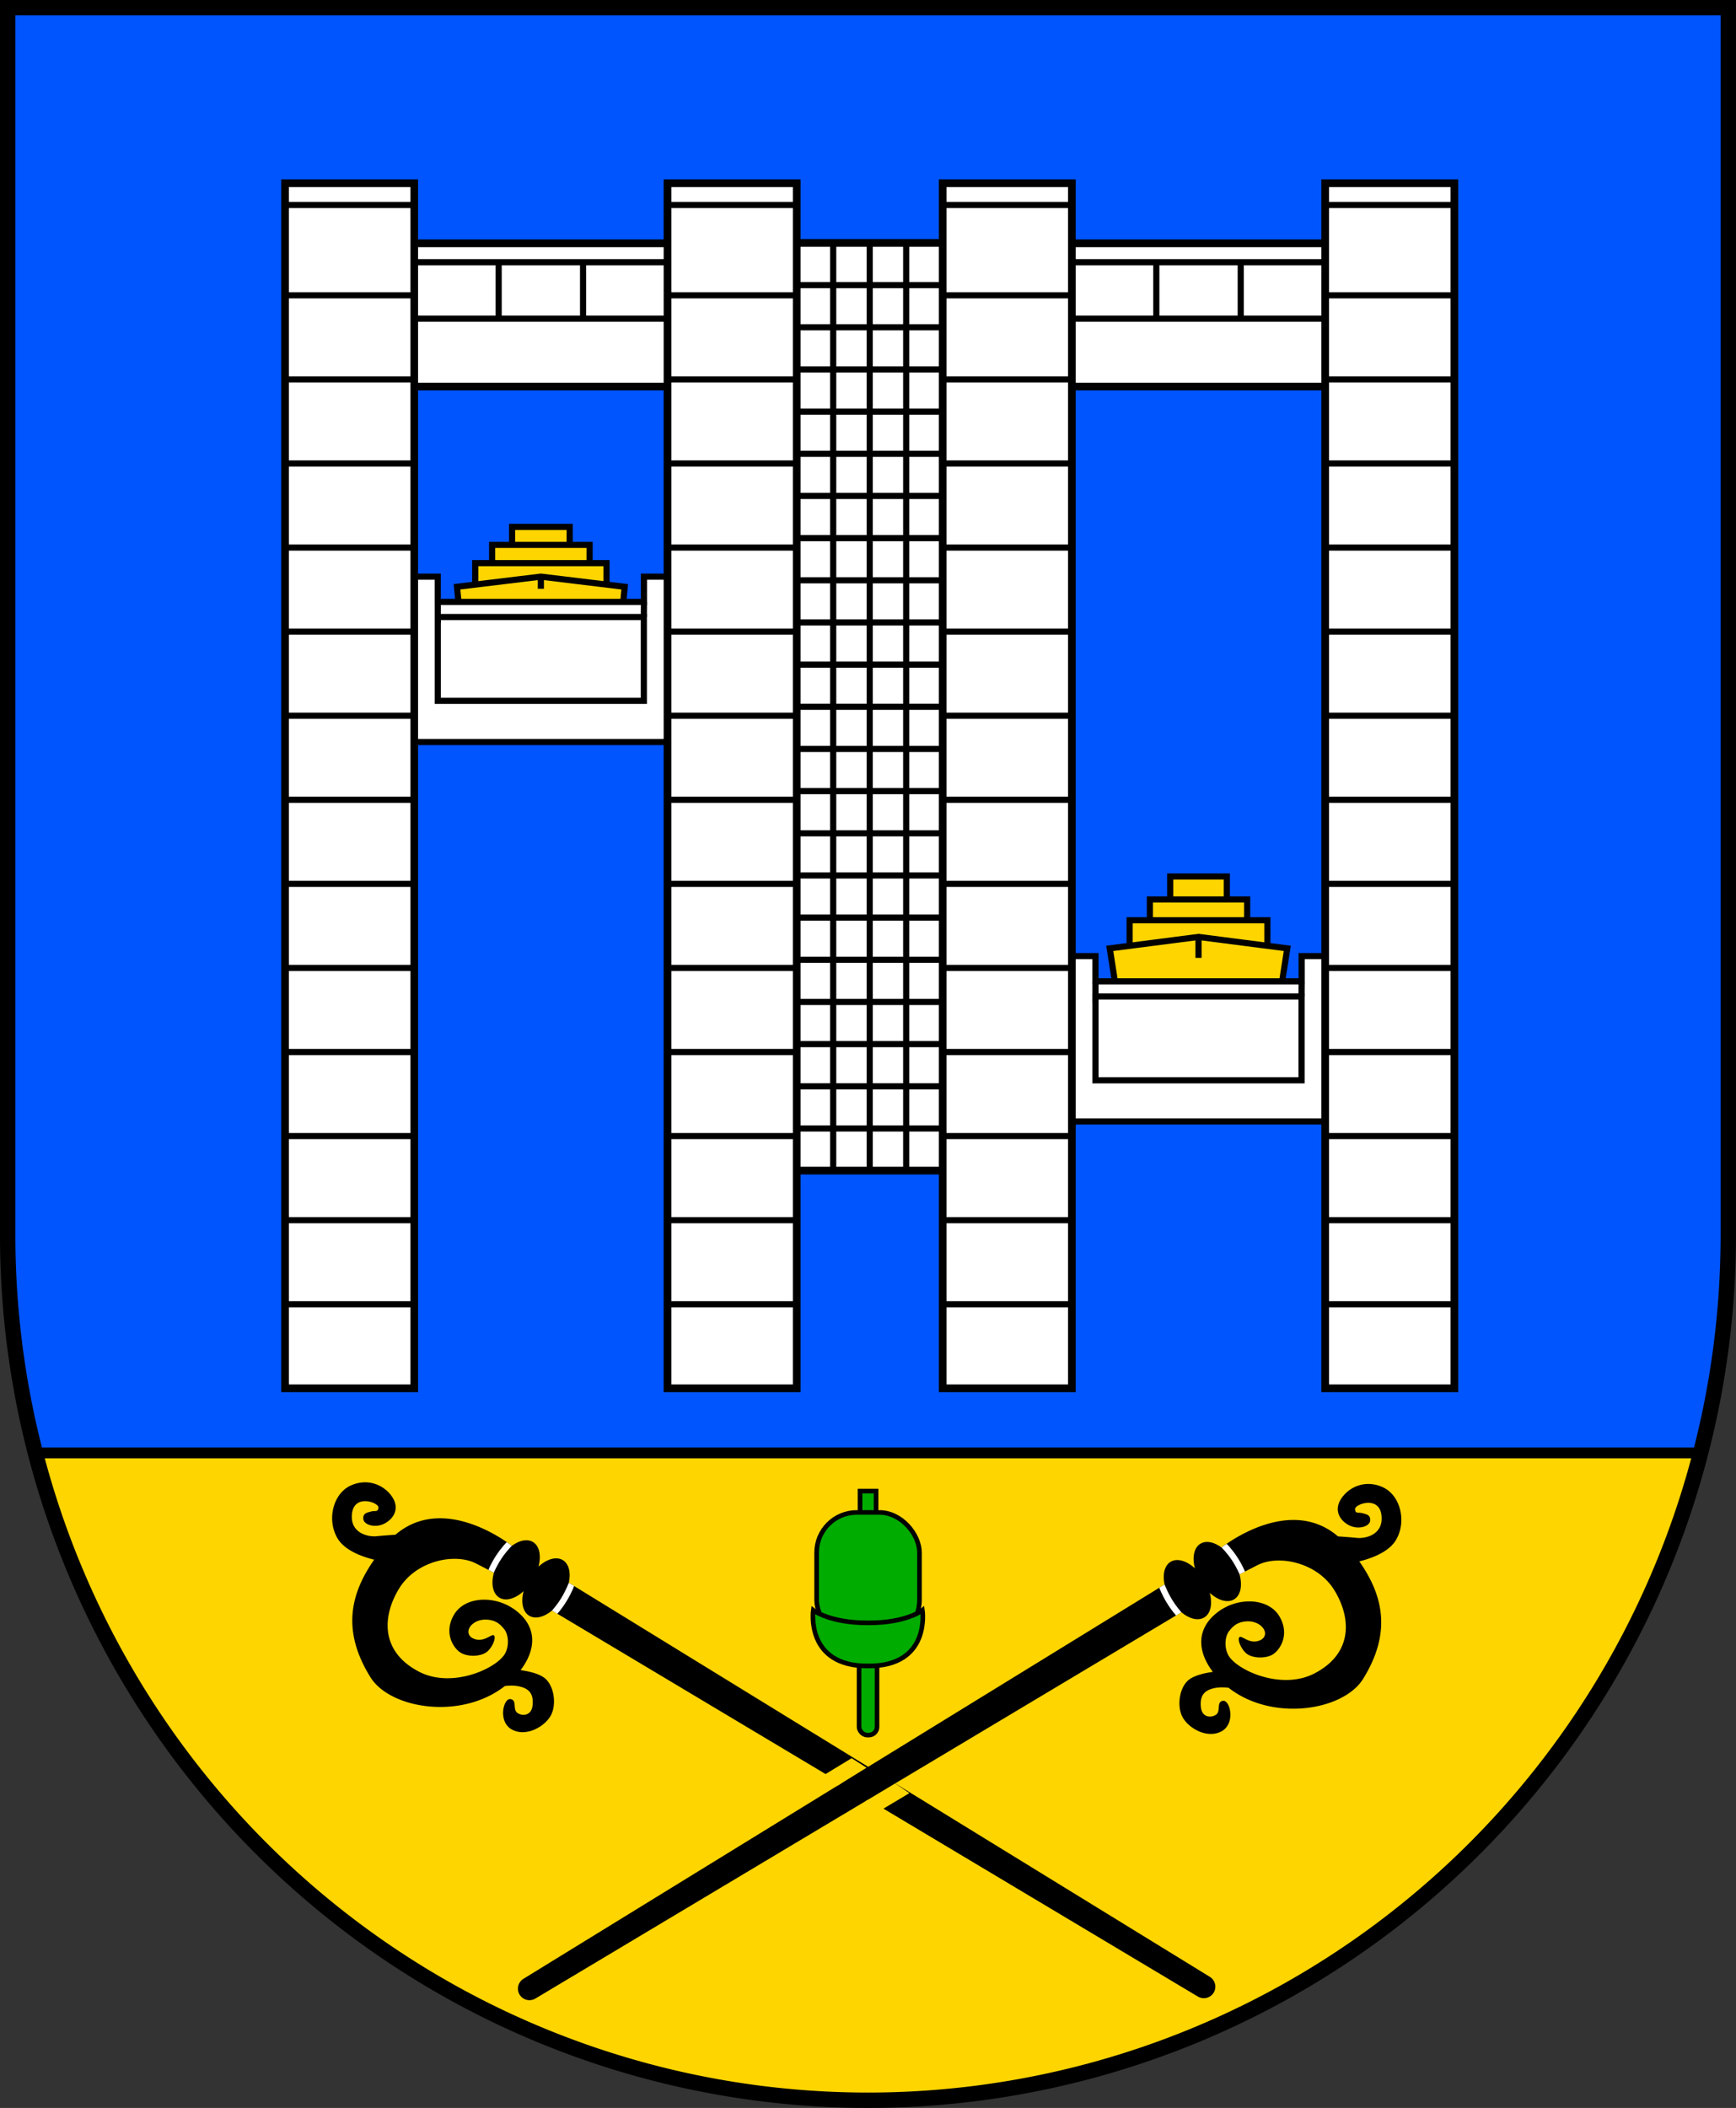 <?xml version="1.0" encoding="UTF-8" standalone="no"?>
<!-- Created with Inkscape (http://www.inkscape.org/) -->

<svg
   width="112.887mm"
   height="136.996mm"
   viewBox="0 0 112.887 136.996"
   version="1.1"
   id="svg5"
   inkscape:version="1.2.2 (732a01da63, 2022-12-09)"
   sodipodi:docname="DEU Scharnebeck COA.svg"
   xmlns:inkscape="http://www.inkscape.org/namespaces/inkscape"
   xmlns:sodipodi="http://sodipodi.sourceforge.net/DTD/sodipodi-0.dtd"
   xmlns="http://www.w3.org/2000/svg"
   xmlns:svg="http://www.w3.org/2000/svg">
  <rect x="0" y="0" width="112.887" height="136.996" fill="#333333" stroke="none"/>
  <sodipodi:namedview
     id="namedview7"
     pagecolor="#9e9e9e"
     bordercolor="#666666"
     borderopacity="1.0"
     inkscape:showpageshadow="2"
     inkscape:pageopacity="0"
     inkscape:pagecheckerboard="0"
     inkscape:deskcolor="#8c8c8c"
     inkscape:document-units="mm"
     showgrid="false"
     inkscape:zoom="2.1386114"
     inkscape:cx="176.51641"
     inkscape:cy="328.01658"
     inkscape:current-layer="layer1" />
  <defs
     id="defs2" />
  <g
     inkscape:label="Ebene 1"
     inkscape:groupmode="layer"
     id="layer1"
     transform="translate(-548.883,-58.608)">
    <g
       id="g3564"
       transform="translate(500.592,-25.823)">
      <path
         id="path3222"
         style="fill:#0055ff;fill-opacity:1;stroke:none;stroke-width:1;stroke-linecap:butt;stroke-dasharray:none"
         d="m 48.791,84.931 v 79.772 a 55.943,56.224 0 0 0 55.943,56.224 55.943,56.224 0 0 0 55.943,-56.223 55.943,56.224 0 0 0 0,-5.2e-4 V 84.931 Z" />
      <path
         id="rect3346"
         style="fill:#ffd500;fill-opacity:1;stroke:none;stroke-width:0.7;stroke-linecap:butt;stroke-dasharray:none"
         d="m 50.625,178.857 a 55.943,56.224 0 0 0 54.109,42.07 55.943,56.224 0 0 0 54.109,-42.07 z" />
      <path
         id="path3351"
         style="fill:none;fill-opacity:1;stroke:#000000;stroke-width:1;stroke-linecap:butt;stroke-dasharray:none"
         d="m 48.791,84.931 v 79.772 a 55.943,56.224 0 0 0 55.943,56.224 55.943,56.224 0 0 0 55.943,-56.223 55.943,56.224 0 0 0 0,-5.2e-4 V 84.931 Z" />
      <path
         style="fill:none;fill-opacity:1;stroke:#000000;stroke-width:0.7;stroke-linecap:butt;stroke-dasharray:none"
         d="M 50.625,178.857 H 158.844"
         id="path3407" />
      <g
         id="g1389"
         transform="translate(-189.752,-0.374)">
        <g
           id="g1349"
           transform="rotate(58.78,296.047,147.677)">
          <path
             id="path1011"
             style="color:#000000;fill:#000000;stroke-linecap:round;-inkscape-stroke:none"
             d="m 342.579,137.574 c -0.402,-6.2e-4 -0.793,0.105 -1.118,0.332 -1.042,0.728 -1.131,1.927 -0.728,2.723 0.403,0.796 1.18,0.767 1.74,0.413 0.56,-0.354 0.747,-1.091 0.442,-1.317 -0.305,-0.226 -0.482,-0.01 -0.679,0.177 -0.197,0.187 -0.187,0.423 -0.472,0.275 -0.285,-0.147 0.039,-1.8 1.219,-1.269 1.18,0.531 0.777,1.691 0.433,2.144 -0.186,0.245 -0.477,0.655 -0.712,0.989 -3.68,1.216 -3.412,5.869 -3.312,6.855 a 2.113,1.265 0 0 0 -0.918,1.043 2.113,1.265 0 0 0 1.182,1.135 2.113,1.265 0 0 0 -1.182,1.135 2.113,1.265 0 0 0 1.058,1.096 l 0.305,48.935 c 0.003,0.414 0.336,0.75 0.75,0.75 0.414,0 0.747,-0.336 0.75,-0.75 l 0.305,-48.935 a 2.113,1.265 0 0 0 1.058,-1.096 2.113,1.265 0 0 0 -1.181,-1.135 2.113,1.265 0 0 0 1.181,-1.135 2.113,1.265 0 0 0 -1.2,-1.141 c 0.019,-0.313 0.044,-0.712 0.087,-1.306 0.111,-1.543 1.864,-3.421 3.977,-3.434 2.113,-0.014 4.14,1.076 3.963,3.893 -0.153,2.433 -2.795,4.226 -3.907,4.192 -0.523,-0.016 -1.157,-0.397 -1.334,-0.88 -0.134,-0.366 -0.202,-0.711 0.013,-1.184 0.421,-0.929 1.516,-1.029 1.558,-0.32 -0.014,0.82 -0.876,0.945 -0.876,1.14 0,0.195 0.612,0.334 1.099,0.195 0.487,-0.139 0.965,-0.858 0.985,-1.409 0.02,-0.551 -0.492,-1.672 -1.888,-1.691 -1.396,-0.02 -2.496,1.632 -2.32,3.284 0.19,1.787 1.508,2.462 3.159,2.287 -0.181,0.418 -0.439,1.123 -0.367,1.626 0.108,0.757 1.042,1.544 1.868,1.583 0.826,0.039 2.045,-0.639 2.094,-1.691 0.049,-1.052 -1.455,-1.534 -1.642,-1.111 -0.187,0.423 0.501,0.452 0.531,0.855 0.029,0.403 -0.324,0.885 -0.934,0.59 -0.61,-0.295 -0.855,-0.69 -0.58,-1.436 0.1,-0.271 0.276,-0.54 0.44,-0.754 3.389,-1.279 5.141,-5.611 4.047,-7.771 -1.649,-3.258 -4.079,-3.925 -6.663,-3.758 0.227,-0.721 0.488,-1.924 0.052,-2.749 -0.453,-0.858 -1.398,-1.373 -2.284,-1.375 z" />
          <path
             style="color:#000000;fill:#ffffff;-inkscape-stroke:none"
             d="m 341.642,153.305 c 0,0 -0.46,0.095 -1.036,0.095 -0.58,0 -1.07,-0.095 -1.07,-0.095 l -0.003,0.404 c 0,0 0.453,0.091 1.073,0.091 0.623,0 1.036,-0.092 1.036,-0.092 z"
             id="path1230"
             sodipodi:nodetypes="csccscc" />
          <path
             style="color:#000000;fill:#ffffff;-inkscape-stroke:none"
             d="m 341.499,148.794 c 0,0 -0.46,-0.073 -1.036,-0.051 -0.579,0.022 -1.069,0.148 -1.069,0.148 l -0.03,-0.408 c 0,0 0.465,-0.116 1.084,-0.14 0.623,-0.024 1.075,0.056 1.075,0.056 z"
             id="path1344"
             sodipodi:nodetypes="csccscc" />
        </g>
        <g
           id="g1369"
           transform="matrix(-0.518,0.855,0.855,0.518,319.833,-182.042)">
          <path
             id="path1363"
             style="color:#000000;fill:#000000;stroke-linecap:round;-inkscape-stroke:none"
             d="m 342.579,137.574 c -0.402,-6.2e-4 -0.793,0.105 -1.118,0.332 -1.042,0.728 -1.131,1.927 -0.728,2.723 0.403,0.796 1.18,0.767 1.74,0.413 0.56,-0.354 0.747,-1.091 0.442,-1.317 -0.305,-0.226 -0.482,-0.01 -0.679,0.177 -0.197,0.187 -0.187,0.423 -0.472,0.275 -0.285,-0.147 0.039,-1.8 1.219,-1.269 1.18,0.531 0.777,1.691 0.433,2.144 -0.186,0.245 -0.477,0.655 -0.712,0.989 -3.68,1.216 -3.412,5.869 -3.312,6.855 a 2.113,1.265 0 0 0 -0.918,1.043 2.113,1.265 0 0 0 1.182,1.135 2.113,1.265 0 0 0 -1.182,1.135 2.113,1.265 0 0 0 1.058,1.096 l 0.305,48.935 c 0.003,0.414 0.336,0.75 0.75,0.75 0.414,0 0.747,-0.336 0.75,-0.75 l 0.305,-48.935 a 2.113,1.265 0 0 0 1.058,-1.096 2.113,1.265 0 0 0 -1.181,-1.135 2.113,1.265 0 0 0 1.181,-1.135 2.113,1.265 0 0 0 -1.2,-1.141 c 0.019,-0.313 0.044,-0.712 0.087,-1.306 0.111,-1.543 1.864,-3.421 3.977,-3.434 2.113,-0.014 4.14,1.076 3.963,3.893 -0.153,2.433 -2.795,4.226 -3.907,4.192 -0.523,-0.016 -1.157,-0.397 -1.334,-0.88 -0.134,-0.366 -0.202,-0.711 0.013,-1.184 0.421,-0.929 1.516,-1.029 1.558,-0.32 -0.014,0.82 -0.876,0.945 -0.876,1.14 0,0.195 0.612,0.334 1.099,0.195 0.487,-0.139 0.965,-0.858 0.985,-1.409 0.02,-0.551 -0.492,-1.672 -1.888,-1.691 -1.396,-0.02 -2.496,1.632 -2.32,3.284 0.19,1.787 1.508,2.462 3.159,2.287 -0.181,0.418 -0.439,1.123 -0.367,1.626 0.108,0.757 1.042,1.544 1.868,1.583 0.826,0.039 2.045,-0.639 2.094,-1.691 0.049,-1.052 -1.455,-1.534 -1.642,-1.111 -0.187,0.423 0.501,0.452 0.531,0.855 0.029,0.403 -0.324,0.885 -0.934,0.59 -0.61,-0.295 -0.855,-0.69 -0.58,-1.436 0.1,-0.271 0.276,-0.54 0.44,-0.754 3.389,-1.279 5.141,-5.611 4.047,-7.771 -1.649,-3.258 -4.079,-3.925 -6.663,-3.758 0.227,-0.721 0.488,-1.924 0.052,-2.749 -0.453,-0.858 -1.398,-1.373 -2.284,-1.375 z" />
          <path
             style="color:#000000;fill:#ffffff;-inkscape-stroke:none"
             d="m 341.642,153.305 c 0,0 -0.46,0.095 -1.036,0.095 -0.58,0 -1.07,-0.095 -1.07,-0.095 l -0.003,0.404 c 0,0 0.453,0.091 1.073,0.091 0.623,0 1.036,-0.092 1.036,-0.092 z"
             id="path1365"
             sodipodi:nodetypes="csccscc" />
          <path
             style="color:#000000;fill:#ffffff;-inkscape-stroke:none"
             d="m 341.499,148.794 c 0,0 -0.46,-0.073 -1.036,-0.051 -0.579,0.022 -1.069,0.148 -1.069,0.148 l -0.03,-0.408 c 0,0 0.465,-0.116 1.084,-0.14 0.623,-0.024 1.075,0.056 1.075,0.056 z"
             id="path1367"
             sodipodi:nodetypes="csccscc" />
        </g>
        <path
           style="color:#000000;fill:#ffd500;fill-opacity:1;-inkscape-stroke:none"
           d="m 296.251,200.71 -1.939,1.163 0.992,0.589 1.874,-1.121 z"
           id="path1371"
           sodipodi:nodetypes="ccccc" />
        <path
           style="color:#000000;fill:#ffd500;fill-opacity:1;-inkscape-stroke:none"
           d="m 293.422,199.071 -1.895,1.151 0.992,0.626 1.874,-1.158 z"
           id="path1377"
           sodipodi:nodetypes="ccccc" />
      </g>
      <g
         id="g1743"
         transform="translate(-189.645,-0.061)">
        <rect
           style="fill:#00ac00;fill-opacity:1;stroke:#000000;stroke-width:0.3;stroke-linecap:butt;stroke-dasharray:none"
           id="rect1735"
           width="1.042"
           height="1.637"
           x="293.862"
           y="181.397" />
        <rect
           style="fill:#00ac00;fill-opacity:1;stroke:#000000;stroke-width:0.3;stroke-linecap:butt;stroke-dasharray:none"
           id="rect1474"
           width="6.688"
           height="8.302"
           x="291.039"
           y="182.786"
           ry="2.608"
           rx="2.608" />
        <rect
           style="fill:#00ac00;fill-opacity:1;stroke:#000000;stroke-width:0.3;stroke-linecap:butt;stroke-dasharray:none"
           id="rect1737"
           width="1.167"
           height="5.3"
           x="293.799"
           y="191.955"
           ry="0.529"
           rx="0.529" />
        <path
           style="fill:#00ac00;fill-opacity:1;stroke:#000000;stroke-width:0.3;stroke-linecap:butt;stroke-dasharray:none"
           d="m 294.384,192.765 c -4.096,0.024 -3.563,-3.623 -3.563,-3.623 0,0 1.058,0.829 3.563,0.821 2.505,0.008 3.534,-0.821 3.534,-0.821 0,0 0.562,3.648 -3.534,3.624 z"
           id="path1397"
           sodipodi:nodetypes="ccccc" />
      </g>
      <g
         id="g3166"
         transform="translate(-175.929)">
        <rect
           style="fill:#ffffff;fill-opacity:1;stroke:#000000;stroke-width:0.5;stroke-linecap:butt;stroke-dasharray:none"
           id="rect2824"
           width="12.535"
           height="60.289"
           x="274.506"
           y="100.221" />
        <g
           id="g2677">
          <rect
             style="fill:#ffd500;fill-opacity:1;stroke:#000000;stroke-width:0.4;stroke-linecap:butt;stroke-dasharray:none"
             id="rect2669"
             width="3.746"
             height="1.852"
             x="257.518"
             y="118.674" />
          <rect
             style="fill:#ffd500;fill-opacity:1;stroke:#000000;stroke-width:0.4;stroke-linecap:butt;stroke-dasharray:none"
             id="rect2667"
             width="6.338"
             height="1.863"
             x="256.222"
             y="119.842" />
          <rect
             style="fill:#ffd500;fill-opacity:1;stroke:#000000;stroke-width:0.4;stroke-linecap:butt;stroke-dasharray:none"
             id="rect2665"
             width="8.536"
             height="2.327"
             x="255.123"
             y="121.03" />
          <g
             id="g2663">
            <path
               id="path2654"
               style="fill:#ffd500;fill-opacity:1;stroke:#000000;stroke-width:0.4;stroke-linecap:butt;stroke-dasharray:none"
               d="m 259.391,121.907 -5.453,0.66 0.14,1.473 5.313,1.216 5.313,-1.216 0.14,-1.473 z" />
            <path
               style="fill:none;fill-opacity:1;stroke:#000000;stroke-width:0.4;stroke-linecap:butt;stroke-dasharray:none"
               d="m 259.391,121.907 -10e-6,0.788"
               id="path2659" />
          </g>
        </g>
        <g
           id="g2598">
          <rect
             style="fill:#ffd500;fill-opacity:1;stroke:#000000;stroke-width:0.4;stroke-linecap:butt;stroke-dasharray:none"
             id="rect2591"
             width="3.683"
             height="2.268"
             x="300.314"
             y="141.392" />
          <rect
             style="fill:#ffd500;fill-opacity:1;stroke:#000000;stroke-width:0.4;stroke-linecap:butt;stroke-dasharray:none"
             id="rect2589"
             width="6.326"
             height="2.128"
             x="298.993"
             y="142.889" />
          <rect
             style="fill:#ffd500;fill-opacity:1;stroke:#000000;stroke-width:0.4;stroke-linecap:butt;stroke-dasharray:none"
             id="rect2587"
             width="8.957"
             height="3.391"
             x="297.677"
             y="144.237" />
          <path
             id="path2528"
             style="fill:#ffd500;fill-opacity:1;stroke:#000000;stroke-width:0.4;stroke-linecap:butt;stroke-dasharray:none"
             d="m 302.156,145.322 -5.773,0.744 0.43,2.745 5.343,1.604 5.343,-1.604 0.43,-2.745 z" />
          <path
             style="fill:none;fill-opacity:1;stroke:#000000;stroke-width:0.4;stroke-linecap:butt;stroke-dasharray:none"
             d="m 302.156,145.322 v 1.361"
             id="path2533" />
        </g>
        <g
           id="g2472">
          <g
             id="g2373"
             transform="translate(42.769,24.66)">
            <path
               id="path2365"
               style="fill:#ffffff;fill-opacity:1;stroke:#000000;stroke-width:0.4;stroke-linecap:butt;stroke-dasharray:none"
               d="m 250.067,121.907 0.023,10.749 h 9.3 9.3 l 0.023,-10.749 h -2.619 v 1.642 h -6.704 -6.705 v -1.642 z" />
            <rect
               style="fill:none;fill-opacity:1;stroke:#000000;stroke-width:0.4;stroke-linecap:butt;stroke-dasharray:none"
               id="rect2367"
               width="13.4"
               height="5.449"
               x="252.687"
               y="124.531" />
            <path
               style="fill:none;fill-opacity:1;stroke:#000000;stroke-width:0.4;stroke-linecap:butt;stroke-dasharray:none"
               d="m 252.687,123.549 v 1.384"
               id="path2369" />
            <path
               style="fill:none;fill-opacity:1;stroke:#000000;stroke-width:0.4;stroke-linecap:butt;stroke-dasharray:none"
               d="m 266.095,123.549 -0.008,0.982"
               id="path2371"
               sodipodi:nodetypes="cc" />
          </g>
          <g
             id="g2363">
            <path
               id="path2346"
               style="fill:#ffffff;fill-opacity:1;stroke:#000000;stroke-width:0.4;stroke-linecap:butt;stroke-dasharray:none"
               d="m 250.067,121.907 0.023,10.749 h 9.3 9.3 l 0.023,-10.749 h -2.619 v 1.642 h -6.704 -6.705 v -1.642 z" />
            <rect
               style="fill:none;fill-opacity:1;stroke:#000000;stroke-width:0.4;stroke-linecap:butt;stroke-dasharray:none"
               id="rect2353"
               width="13.4"
               height="5.449"
               x="252.687"
               y="124.531" />
            <path
               style="fill:none;fill-opacity:1;stroke:#000000;stroke-width:0.4;stroke-linecap:butt;stroke-dasharray:none"
               d="m 252.687,123.549 v 1.384"
               id="path2355" />
            <path
               style="fill:none;fill-opacity:1;stroke:#000000;stroke-width:0.4;stroke-linecap:butt;stroke-dasharray:none"
               d="m 266.095,123.549 -0.008,0.982"
               id="path2357"
               sodipodi:nodetypes="cc" />
          </g>
          <g
             id="g2222">
            <g
               id="g2054">
              <g
                 id="g2012">
                <rect
                   style="fill:#ffffff;fill-opacity:1;stroke:#000000;stroke-width:0.5;stroke-linecap:butt;stroke-dasharray:none"
                   id="rect1991"
                   width="19.546"
                   height="9.31"
                   x="249.601"
                   y="100.244" />
                <path
                   style="fill:none;fill-opacity:1;stroke:#000000;stroke-width:0.4;stroke-linecap:butt;stroke-dasharray:none"
                   d="m 251.156,101.472 h 16.621"
                   id="path1995" />
                <path
                   style="fill:none;fill-opacity:1;stroke:#000000;stroke-width:0.4;stroke-linecap:butt;stroke-dasharray:none"
                   d="m 251.156,105.143 h 16.621"
                   id="path1997" />
                <path
                   style="fill:none;fill-opacity:1;stroke:#000000;stroke-width:0.4;stroke-linecap:butt;stroke-dasharray:none"
                   d="m 256.646,101.472 v 3.671"
                   id="path2001" />
                <path
                   style="fill:none;fill-opacity:1;stroke:#000000;stroke-width:0.4;stroke-linecap:butt;stroke-dasharray:none"
                   d="m 262.136,101.472 v 3.671"
                   id="path2003" />
              </g>
              <g
                 id="g1903">
                <rect
                   style="fill:#ffffff;fill-opacity:1;stroke:#000000;stroke-width:0.5;stroke-linecap:butt;stroke-dasharray:none"
                   id="rect1801"
                   width="8.401"
                   height="78.317"
                   x="242.755"
                   y="96.341" />
                <path
                   style="fill:none;fill-opacity:1;stroke:#000000;stroke-width:0.4;stroke-linecap:butt;stroke-dasharray:none"
                   d="m 242.755,97.754 h 8.401"
                   id="path1857" />
                <path
                   style="fill:none;fill-opacity:1;stroke:#000000;stroke-width:0.4;stroke-linecap:butt;stroke-dasharray:none"
                   d="m 242.755,103.624 h 8.401"
                   id="path1859" />
                <path
                   style="fill:none;fill-opacity:1;stroke:#000000;stroke-width:0.4;stroke-linecap:butt;stroke-dasharray:none"
                   d="m 242.755,109.088 h 8.401"
                   id="path1861" />
                <path
                   style="fill:none;fill-opacity:1;stroke:#000000;stroke-width:0.4;stroke-linecap:butt;stroke-dasharray:none"
                   d="m 242.755,114.553 h 8.401"
                   id="path1863" />
                <path
                   style="fill:none;fill-opacity:1;stroke:#000000;stroke-width:0.4;stroke-linecap:butt;stroke-dasharray:none"
                   d="m 242.755,120.017 h 8.401"
                   id="path1865" />
                <path
                   style="fill:none;fill-opacity:1;stroke:#000000;stroke-width:0.4;stroke-linecap:butt;stroke-dasharray:none"
                   d="m 242.755,125.481 h 8.401"
                   id="path1867" />
                <path
                   style="fill:none;fill-opacity:1;stroke:#000000;stroke-width:0.4;stroke-linecap:butt;stroke-dasharray:none"
                   d="m 242.755,130.945 h 8.401"
                   id="path1869" />
                <path
                   style="fill:none;fill-opacity:1;stroke:#000000;stroke-width:0.4;stroke-linecap:butt;stroke-dasharray:none"
                   d="m 242.755,136.409 h 8.401"
                   id="path1871" />
                <path
                   style="fill:none;fill-opacity:1;stroke:#000000;stroke-width:0.4;stroke-linecap:butt;stroke-dasharray:none"
                   d="m 242.755,141.873 h 8.401"
                   id="path1873" />
                <path
                   style="fill:none;fill-opacity:1;stroke:#000000;stroke-width:0.4;stroke-linecap:butt;stroke-dasharray:none"
                   d="m 242.755,147.337 h 8.401"
                   id="path1875" />
                <path
                   style="fill:none;fill-opacity:1;stroke:#000000;stroke-width:0.4;stroke-linecap:butt;stroke-dasharray:none"
                   d="m 242.755,152.802 h 8.401"
                   id="path1877" />
                <path
                   style="fill:none;fill-opacity:1;stroke:#000000;stroke-width:0.4;stroke-linecap:butt;stroke-dasharray:none"
                   d="m 242.755,158.266 h 8.401"
                   id="path1879" />
                <path
                   style="fill:none;fill-opacity:1;stroke:#000000;stroke-width:0.4;stroke-linecap:butt;stroke-dasharray:none"
                   d="m 242.755,163.73 h 8.401"
                   id="path1881" />
                <path
                   style="fill:none;fill-opacity:1;stroke:#000000;stroke-width:0.4;stroke-linecap:butt;stroke-dasharray:none"
                   d="m 242.755,169.194 h 8.401"
                   id="path1883" />
                <path
                   style="fill:none;fill-opacity:1;stroke:#000000;stroke-width:0.4;stroke-linecap:butt;stroke-dasharray:none"
                   d="m 242.755,174.658 h 8.401"
                   id="path1885" />
              </g>
              <g
                 id="g1937"
                 transform="translate(24.871)">
                <rect
                   style="fill:#ffffff;fill-opacity:1;stroke:#000000;stroke-width:0.5;stroke-linecap:butt;stroke-dasharray:none"
                   id="rect1905"
                   width="8.401"
                   height="78.317"
                   x="242.755"
                   y="96.341" />
                <path
                   style="fill:none;fill-opacity:1;stroke:#000000;stroke-width:0.4;stroke-linecap:butt;stroke-dasharray:none"
                   d="m 242.755,97.754 h 8.401"
                   id="path1907" />
                <path
                   style="fill:none;fill-opacity:1;stroke:#000000;stroke-width:0.4;stroke-linecap:butt;stroke-dasharray:none"
                   d="m 242.755,103.624 h 8.401"
                   id="path1909" />
                <path
                   style="fill:none;fill-opacity:1;stroke:#000000;stroke-width:0.4;stroke-linecap:butt;stroke-dasharray:none"
                   d="m 242.755,109.088 h 8.401"
                   id="path1911" />
                <path
                   style="fill:none;fill-opacity:1;stroke:#000000;stroke-width:0.4;stroke-linecap:butt;stroke-dasharray:none"
                   d="m 242.755,114.553 h 8.401"
                   id="path1913" />
                <path
                   style="fill:none;fill-opacity:1;stroke:#000000;stroke-width:0.4;stroke-linecap:butt;stroke-dasharray:none"
                   d="m 242.755,120.017 h 8.401"
                   id="path1915" />
                <path
                   style="fill:none;fill-opacity:1;stroke:#000000;stroke-width:0.4;stroke-linecap:butt;stroke-dasharray:none"
                   d="m 242.755,125.481 h 8.401"
                   id="path1917" />
                <path
                   style="fill:none;fill-opacity:1;stroke:#000000;stroke-width:0.4;stroke-linecap:butt;stroke-dasharray:none"
                   d="m 242.755,130.945 h 8.401"
                   id="path1919" />
                <path
                   style="fill:none;fill-opacity:1;stroke:#000000;stroke-width:0.4;stroke-linecap:butt;stroke-dasharray:none"
                   d="m 242.755,136.409 h 8.401"
                   id="path1921" />
                <path
                   style="fill:none;fill-opacity:1;stroke:#000000;stroke-width:0.4;stroke-linecap:butt;stroke-dasharray:none"
                   d="m 242.755,141.873 h 8.401"
                   id="path1923" />
                <path
                   style="fill:none;fill-opacity:1;stroke:#000000;stroke-width:0.4;stroke-linecap:butt;stroke-dasharray:none"
                   d="m 242.755,147.337 h 8.401"
                   id="path1925" />
                <path
                   style="fill:none;fill-opacity:1;stroke:#000000;stroke-width:0.4;stroke-linecap:butt;stroke-dasharray:none"
                   d="m 242.755,152.802 h 8.401"
                   id="path1927" />
                <path
                   style="fill:none;fill-opacity:1;stroke:#000000;stroke-width:0.4;stroke-linecap:butt;stroke-dasharray:none"
                   d="m 242.755,158.266 h 8.401"
                   id="path1929" />
                <path
                   style="fill:none;fill-opacity:1;stroke:#000000;stroke-width:0.4;stroke-linecap:butt;stroke-dasharray:none"
                   d="m 242.755,163.73 h 8.401"
                   id="path1931" />
                <path
                   style="fill:none;fill-opacity:1;stroke:#000000;stroke-width:0.4;stroke-linecap:butt;stroke-dasharray:none"
                   d="m 242.755,169.194 h 8.401"
                   id="path1933" />
                <path
                   style="fill:none;fill-opacity:1;stroke:#000000;stroke-width:0.4;stroke-linecap:butt;stroke-dasharray:none"
                   d="m 242.755,174.658 h 8.401"
                   id="path1935" />
              </g>
            </g>
            <g
               id="g2136"
               inkscape:transform-center-x="-21.382429"
               inkscape:transform-center-y="2.1828125"
               transform="matrix(-1,0,0,1,561.547,0)">
              <g
                 id="g2066">
                <rect
                   style="fill:#ffffff;fill-opacity:1;stroke:#000000;stroke-width:0.5;stroke-linecap:butt;stroke-dasharray:none"
                   id="rect2056"
                   width="19.546"
                   height="9.31"
                   x="249.601"
                   y="100.244" />
                <path
                   style="fill:none;fill-opacity:1;stroke:#000000;stroke-width:0.4;stroke-linecap:butt;stroke-dasharray:none"
                   d="m 251.156,101.472 h 16.621"
                   id="path2058" />
                <path
                   style="fill:none;fill-opacity:1;stroke:#000000;stroke-width:0.4;stroke-linecap:butt;stroke-dasharray:none"
                   d="m 251.156,105.143 h 16.621"
                   id="path2060" />
                <path
                   style="fill:none;fill-opacity:1;stroke:#000000;stroke-width:0.4;stroke-linecap:butt;stroke-dasharray:none"
                   d="m 256.646,101.472 v 3.671"
                   id="path2062" />
                <path
                   style="fill:none;fill-opacity:1;stroke:#000000;stroke-width:0.4;stroke-linecap:butt;stroke-dasharray:none"
                   d="m 262.136,101.472 v 3.671"
                   id="path2064" />
              </g>
              <g
                 id="g2100">
                <rect
                   style="fill:#ffffff;fill-opacity:1;stroke:#000000;stroke-width:0.5;stroke-linecap:butt;stroke-dasharray:none"
                   id="rect2068"
                   width="8.401"
                   height="78.317"
                   x="242.755"
                   y="96.341" />
                <path
                   style="fill:none;fill-opacity:1;stroke:#000000;stroke-width:0.4;stroke-linecap:butt;stroke-dasharray:none"
                   d="m 242.755,97.754 h 8.401"
                   id="path2070" />
                <path
                   style="fill:none;fill-opacity:1;stroke:#000000;stroke-width:0.4;stroke-linecap:butt;stroke-dasharray:none"
                   d="m 242.755,103.624 h 8.401"
                   id="path2072" />
                <path
                   style="fill:none;fill-opacity:1;stroke:#000000;stroke-width:0.4;stroke-linecap:butt;stroke-dasharray:none"
                   d="m 242.755,109.088 h 8.401"
                   id="path2074" />
                <path
                   style="fill:none;fill-opacity:1;stroke:#000000;stroke-width:0.4;stroke-linecap:butt;stroke-dasharray:none"
                   d="m 242.755,114.553 h 8.401"
                   id="path2076" />
                <path
                   style="fill:none;fill-opacity:1;stroke:#000000;stroke-width:0.4;stroke-linecap:butt;stroke-dasharray:none"
                   d="m 242.755,120.017 h 8.401"
                   id="path2078" />
                <path
                   style="fill:none;fill-opacity:1;stroke:#000000;stroke-width:0.4;stroke-linecap:butt;stroke-dasharray:none"
                   d="m 242.755,125.481 h 8.401"
                   id="path2080" />
                <path
                   style="fill:none;fill-opacity:1;stroke:#000000;stroke-width:0.4;stroke-linecap:butt;stroke-dasharray:none"
                   d="m 242.755,130.945 h 8.401"
                   id="path2082" />
                <path
                   style="fill:none;fill-opacity:1;stroke:#000000;stroke-width:0.4;stroke-linecap:butt;stroke-dasharray:none"
                   d="m 242.755,136.409 h 8.401"
                   id="path2084" />
                <path
                   style="fill:none;fill-opacity:1;stroke:#000000;stroke-width:0.4;stroke-linecap:butt;stroke-dasharray:none"
                   d="m 242.755,141.873 h 8.401"
                   id="path2086" />
                <path
                   style="fill:none;fill-opacity:1;stroke:#000000;stroke-width:0.4;stroke-linecap:butt;stroke-dasharray:none"
                   d="m 242.755,147.337 h 8.401"
                   id="path2088" />
                <path
                   style="fill:none;fill-opacity:1;stroke:#000000;stroke-width:0.4;stroke-linecap:butt;stroke-dasharray:none"
                   d="m 242.755,152.802 h 8.401"
                   id="path2090" />
                <path
                   style="fill:none;fill-opacity:1;stroke:#000000;stroke-width:0.4;stroke-linecap:butt;stroke-dasharray:none"
                   d="m 242.755,158.266 h 8.401"
                   id="path2092" />
                <path
                   style="fill:none;fill-opacity:1;stroke:#000000;stroke-width:0.4;stroke-linecap:butt;stroke-dasharray:none"
                   d="m 242.755,163.73 h 8.401"
                   id="path2094" />
                <path
                   style="fill:none;fill-opacity:1;stroke:#000000;stroke-width:0.4;stroke-linecap:butt;stroke-dasharray:none"
                   d="m 242.755,169.194 h 8.401"
                   id="path2096" />
                <path
                   style="fill:none;fill-opacity:1;stroke:#000000;stroke-width:0.4;stroke-linecap:butt;stroke-dasharray:none"
                   d="m 242.755,174.658 h 8.401"
                   id="path2098" />
              </g>
              <g
                 id="g2134"
                 transform="translate(24.871)">
                <rect
                   style="fill:#ffffff;fill-opacity:1;stroke:#000000;stroke-width:0.5;stroke-linecap:butt;stroke-dasharray:none"
                   id="rect2102"
                   width="8.401"
                   height="78.317"
                   x="242.755"
                   y="96.341" />
                <path
                   style="fill:none;fill-opacity:1;stroke:#000000;stroke-width:0.4;stroke-linecap:butt;stroke-dasharray:none"
                   d="m 242.755,97.754 h 8.401"
                   id="path2104" />
                <path
                   style="fill:none;fill-opacity:1;stroke:#000000;stroke-width:0.4;stroke-linecap:butt;stroke-dasharray:none"
                   d="m 242.755,103.624 h 8.401"
                   id="path2106" />
                <path
                   style="fill:none;fill-opacity:1;stroke:#000000;stroke-width:0.4;stroke-linecap:butt;stroke-dasharray:none"
                   d="m 242.755,109.088 h 8.401"
                   id="path2108" />
                <path
                   style="fill:none;fill-opacity:1;stroke:#000000;stroke-width:0.4;stroke-linecap:butt;stroke-dasharray:none"
                   d="m 242.755,114.553 h 8.401"
                   id="path2110" />
                <path
                   style="fill:none;fill-opacity:1;stroke:#000000;stroke-width:0.4;stroke-linecap:butt;stroke-dasharray:none"
                   d="m 242.755,120.017 h 8.401"
                   id="path2112" />
                <path
                   style="fill:none;fill-opacity:1;stroke:#000000;stroke-width:0.4;stroke-linecap:butt;stroke-dasharray:none"
                   d="m 242.755,125.481 h 8.401"
                   id="path2114" />
                <path
                   style="fill:none;fill-opacity:1;stroke:#000000;stroke-width:0.4;stroke-linecap:butt;stroke-dasharray:none"
                   d="m 242.755,130.945 h 8.401"
                   id="path2116" />
                <path
                   style="fill:none;fill-opacity:1;stroke:#000000;stroke-width:0.4;stroke-linecap:butt;stroke-dasharray:none"
                   d="m 242.755,136.409 h 8.401"
                   id="path2118" />
                <path
                   style="fill:none;fill-opacity:1;stroke:#000000;stroke-width:0.4;stroke-linecap:butt;stroke-dasharray:none"
                   d="m 242.755,141.873 h 8.401"
                   id="path2120" />
                <path
                   style="fill:none;fill-opacity:1;stroke:#000000;stroke-width:0.4;stroke-linecap:butt;stroke-dasharray:none"
                   d="m 242.755,147.337 h 8.401"
                   id="path2122" />
                <path
                   style="fill:none;fill-opacity:1;stroke:#000000;stroke-width:0.4;stroke-linecap:butt;stroke-dasharray:none"
                   d="m 242.755,152.802 h 8.401"
                   id="path2124" />
                <path
                   style="fill:none;fill-opacity:1;stroke:#000000;stroke-width:0.4;stroke-linecap:butt;stroke-dasharray:none"
                   d="m 242.755,158.266 h 8.401"
                   id="path2126" />
                <path
                   style="fill:none;fill-opacity:1;stroke:#000000;stroke-width:0.4;stroke-linecap:butt;stroke-dasharray:none"
                   d="m 242.755,163.73 h 8.401"
                   id="path2128" />
                <path
                   style="fill:none;fill-opacity:1;stroke:#000000;stroke-width:0.4;stroke-linecap:butt;stroke-dasharray:none"
                   d="m 242.755,169.194 h 8.401"
                   id="path2130" />
                <path
                   style="fill:none;fill-opacity:1;stroke:#000000;stroke-width:0.4;stroke-linecap:butt;stroke-dasharray:none"
                   d="m 242.755,174.658 h 8.401"
                   id="path2132" />
              </g>
            </g>
          </g>
        </g>
        <path
           style="fill:none;fill-opacity:1;stroke:#000000;stroke-width:0.4;stroke-linecap:butt;stroke-dasharray:none"
           d="m 276.027,102.961 h 9.493"
           id="path2828" />
        <path
           style="fill:none;fill-opacity:1;stroke:#000000;stroke-width:0.4;stroke-linecap:butt;stroke-dasharray:none"
           d="m 276.027,105.701 h 9.493"
           id="path2830" />
        <path
           style="fill:none;fill-opacity:1;stroke:#000000;stroke-width:0.4;stroke-linecap:butt;stroke-dasharray:none"
           d="m 276.027,108.442 h 9.493"
           id="path2832" />
        <path
           style="fill:none;fill-opacity:1;stroke:#000000;stroke-width:0.4;stroke-linecap:butt;stroke-dasharray:none"
           d="m 276.027,111.182 h 9.493"
           id="path2834" />
        <path
           style="fill:none;fill-opacity:1;stroke:#000000;stroke-width:0.4;stroke-linecap:butt;stroke-dasharray:none"
           d="m 276.027,113.923 h 9.493"
           id="path2836" />
        <path
           style="fill:none;fill-opacity:1;stroke:#000000;stroke-width:0.4;stroke-linecap:butt;stroke-dasharray:none"
           d="m 276.027,116.663 h 9.493"
           id="path2838" />
        <path
           style="fill:none;fill-opacity:1;stroke:#000000;stroke-width:0.4;stroke-linecap:butt;stroke-dasharray:none"
           d="m 276.027,119.404 h 9.493"
           id="path2840" />
        <path
           style="fill:none;fill-opacity:1;stroke:#000000;stroke-width:0.4;stroke-linecap:butt;stroke-dasharray:none"
           d="m 276.027,122.144 h 9.493"
           id="path2842" />
        <path
           style="fill:none;fill-opacity:1;stroke:#000000;stroke-width:0.4;stroke-linecap:butt;stroke-dasharray:none"
           d="m 276.027,124.884 h 9.493"
           id="path2844" />
        <path
           style="fill:none;fill-opacity:1;stroke:#000000;stroke-width:0.4;stroke-linecap:butt;stroke-dasharray:none"
           d="m 276.027,127.625 h 9.493"
           id="path2846" />
        <path
           style="fill:none;fill-opacity:1;stroke:#000000;stroke-width:0.4;stroke-linecap:butt;stroke-dasharray:none"
           d="m 276.027,130.365 h 9.493"
           id="path2848" />
        <path
           style="fill:none;fill-opacity:1;stroke:#000000;stroke-width:0.4;stroke-linecap:butt;stroke-dasharray:none"
           d="m 276.027,133.106 h 9.493"
           id="path2850" />
        <path
           style="fill:none;fill-opacity:1;stroke:#000000;stroke-width:0.4;stroke-linecap:butt;stroke-dasharray:none"
           d="m 276.027,135.846 h 9.493"
           id="path2852" />
        <path
           style="fill:none;fill-opacity:1;stroke:#000000;stroke-width:0.4;stroke-linecap:butt;stroke-dasharray:none"
           d="m 276.027,138.587 h 9.493"
           id="path2854" />
        <path
           style="fill:none;fill-opacity:1;stroke:#000000;stroke-width:0.4;stroke-linecap:butt;stroke-dasharray:none"
           d="m 276.027,141.327 h 9.493"
           id="path2856" />
        <path
           style="fill:none;fill-opacity:1;stroke:#000000;stroke-width:0.4;stroke-linecap:butt;stroke-dasharray:none"
           d="m 276.027,144.067 h 9.493"
           id="path2858" />
        <path
           style="fill:none;fill-opacity:1;stroke:#000000;stroke-width:0.4;stroke-linecap:butt;stroke-dasharray:none"
           d="m 276.027,146.808 h 9.493"
           id="path2860" />
        <path
           style="fill:none;fill-opacity:1;stroke:#000000;stroke-width:0.4;stroke-linecap:butt;stroke-dasharray:none"
           d="m 276.027,149.548 h 9.493"
           id="path2862" />
        <path
           style="fill:none;fill-opacity:1;stroke:#000000;stroke-width:0.4;stroke-linecap:butt;stroke-dasharray:none"
           d="m 276.027,152.289 h 9.493"
           id="path2864" />
        <path
           style="fill:none;fill-opacity:1;stroke:#000000;stroke-width:0.4;stroke-linecap:butt;stroke-dasharray:none"
           d="m 276.027,155.029 h 9.493"
           id="path2866" />
        <path
           style="fill:none;fill-opacity:1;stroke:#000000;stroke-width:0.4;stroke-linecap:butt;stroke-dasharray:none"
           d="m 276.027,157.77 h 9.493"
           id="path2868" />
        <path
           style="fill:none;fill-opacity:1;stroke:#000000;stroke-width:0.4;stroke-linecap:butt;stroke-dasharray:none"
           d="m 280.773,100.221 v 60.289"
           id="path3024" />
        <path
           style="fill:none;fill-opacity:1;stroke:#000000;stroke-width:0.4;stroke-linecap:butt;stroke-dasharray:none"
           d="m 278.4,100.221 v 60.289"
           id="path3030" />
        <path
           style="fill:none;fill-opacity:1;stroke:#000000;stroke-width:0.4;stroke-linecap:butt;stroke-dasharray:none"
           d="m 283.147,100.221 v 60.289"
           id="path3032"
           inkscape:transform-center-x="-2.3733907"
           inkscape:transform-center-y="-35.784896" />
      </g>
    </g>
  </g>
</svg>
